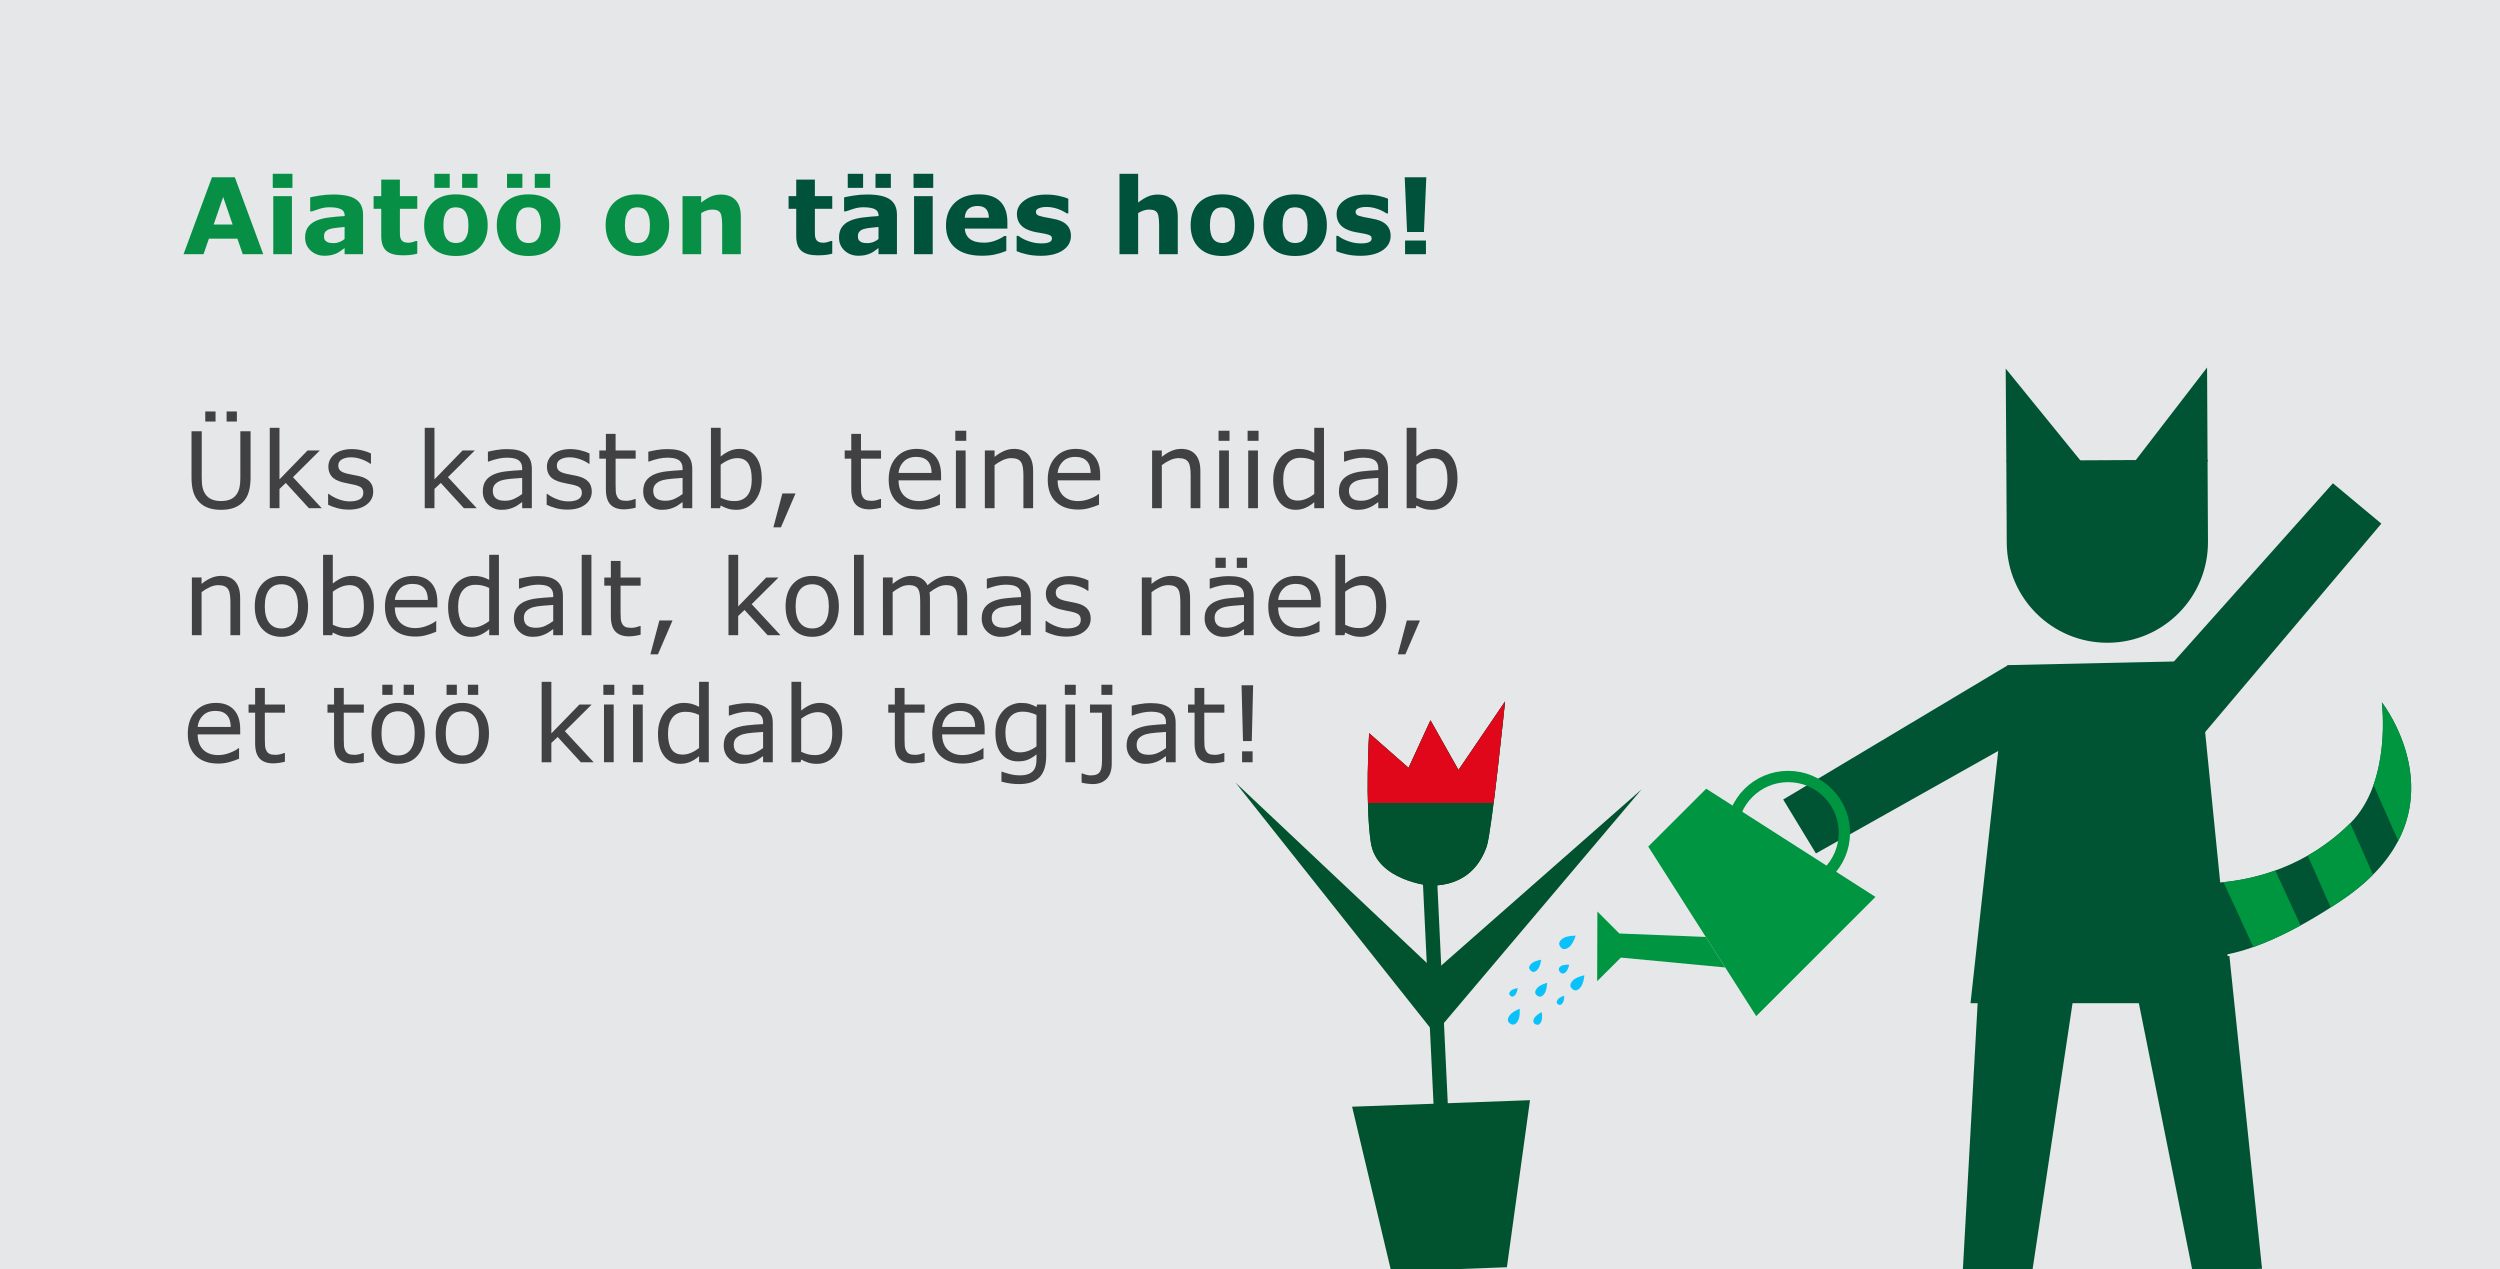 <?xml version="1.0" encoding="utf-8"?>
<!-- Generator: Adobe Illustrator 27.5.0, SVG Export Plug-In . SVG Version: 6.00 Build 0)  -->
<svg version="1.1" id="Layer_1" xmlns="http://www.w3.org/2000/svg" xmlns:xlink="http://www.w3.org/1999/xlink" x="0px" y="0px"
	 width="650px" height="330px" viewBox="0 0 650 330" style="enable-background:new 0 0 650 330;" xml:space="preserve">
<style type="text/css">
	.st0{fill:#E6E7E8;}
	.st1{enable-background:new    ;}
	.st2{fill:#078F46;}
	.st3{fill:#00533A;}
	.st4{fill:#414042;}
	.st5{fill:#005433;}
	.st6{fill:#009640;}
	.st7{fill:#00532E;}
	.st8{clip-path:url(#SVGID_00000121242273080153155130000018224455531293102482_);fill:#E0071B;}
	.st9{fill:#009540;}
	.st10{fill:none;stroke:#009540;stroke-width:2.941;stroke-miterlimit:10;}
	.st11{fill:#0BC1F9;}
</style>
<rect class="st0" width="650" height="330"/>
<g>
	<g class="st1">
		<path class="st2" d="M68.444,66.091h-5.328l-1.394-4.044h-7.404l-1.394,4.044h-5.2
			l7.391-20.007h5.938L68.444,66.091z M60.481,58.378l-2.461-7.167l-2.462,7.167
			H60.481z"/>
		<path class="st2" d="M76.036,48.851h-5.12v-3.668h5.12V48.851z M75.901,66.091h-4.851
			V51.001h4.851V66.091z"/>
		<path class="st2" d="M89.594,64.492c-0.26,0.197-0.582,0.435-0.967,0.712
			c-0.386,0.278-0.748,0.497-1.089,0.658c-0.475,0.215-0.967,0.374-1.478,0.477
			s-1.071,0.155-1.68,0.155c-1.434,0-2.634-0.444-3.602-1.331
			c-0.967-0.887-1.451-2.02-1.451-3.399c0-1.102,0.246-2.002,0.739-2.701
			c0.492-0.699,1.191-1.25,2.097-1.653c0.896-0.403,2.006-0.69,3.332-0.86
			c1.325-0.17,2.7-0.296,4.125-0.376v-0.081c0-0.833-0.341-1.409-1.021-1.727
			s-1.684-0.477-3.01-0.477c-0.797,0-1.648,0.141-2.553,0.423
			c-0.905,0.282-1.555,0.5-1.948,0.652h-0.443v-3.642
			c0.511-0.134,1.341-0.293,2.492-0.477s2.305-0.275,3.46-0.275
			c2.75,0,4.736,0.423,5.959,1.27c1.223,0.847,1.835,2.175,1.835,3.984v10.266H89.594
			V64.492z M89.594,62.143v-3.134c-0.653,0.054-1.361,0.127-2.123,0.221
			c-0.761,0.094-1.339,0.203-1.732,0.328c-0.484,0.152-0.854,0.373-1.109,0.663
			c-0.255,0.291-0.383,0.672-0.383,1.145c0,0.313,0.027,0.567,0.081,0.764
			c0.054,0.197,0.188,0.384,0.403,0.562c0.205,0.179,0.452,0.311,0.738,0.395
			c0.287,0.085,0.734,0.127,1.344,0.127c0.484,0,0.975-0.098,1.472-0.294
			C88.781,62.724,89.218,62.465,89.594,62.143z"/>
		<path class="st2" d="M108.486,65.958c-0.52,0.134-1.07,0.239-1.652,0.314
			c-0.582,0.076-1.295,0.114-2.137,0.114c-1.881,0-3.28-0.38-4.199-1.142
			c-0.918-0.761-1.377-2.064-1.377-3.91v-7.054h-1.988v-3.278h1.988v-4.313h4.851
			v4.313h4.515v3.278h-4.515v5.356c0,0.53,0.005,0.992,0.014,1.386
			s0.08,0.749,0.214,1.063c0.125,0.314,0.347,0.563,0.663,0.747
			c0.317,0.184,0.779,0.276,1.387,0.276c0.25,0,0.578-0.054,0.984-0.161
			c0.407-0.108,0.69-0.206,0.852-0.296h0.401V65.958z"/>
		<path class="st2" d="M126.801,58.553c0,2.481-0.724,4.437-2.17,5.865
			c-1.447,1.429-3.479,2.143-6.094,2.143c-2.616,0-4.647-0.714-6.094-2.143
			c-1.447-1.429-2.17-3.384-2.17-5.865c0-2.499,0.728-4.461,2.184-5.885
			c1.455-1.424,3.482-2.137,6.08-2.137c2.634,0,4.669,0.717,6.106,2.15
			C126.082,54.114,126.801,56.072,126.801,58.553z M116.925,48.851h-3.991v-3.668h3.991
			V48.851z M120.848,62.221c0.313-0.385,0.549-0.849,0.706-1.391
			c0.156-0.542,0.235-1.292,0.235-2.25c0-0.887-0.081-1.63-0.242-2.23
			s-0.386-1.08-0.672-1.438c-0.287-0.367-0.632-0.626-1.035-0.779
			c-0.402-0.152-0.837-0.228-1.303-0.228s-0.88,0.062-1.243,0.188
			c-0.362,0.125-0.71,0.376-1.041,0.752c-0.296,0.349-0.531,0.829-0.706,1.438
			c-0.175,0.609-0.262,1.375-0.262,2.298c0,0.824,0.076,1.539,0.229,2.143
			c0.152,0.605,0.376,1.091,0.672,1.458c0.286,0.35,0.629,0.604,1.028,0.766
			c0.398,0.161,0.853,0.242,1.363,0.242c0.438,0,0.857-0.074,1.257-0.222
			C120.232,62.819,120.57,62.57,120.848,62.221z M124.14,48.851h-3.99v-3.668h3.99
			V48.851z"/>
		<path class="st2" d="M145.693,58.553c0,2.481-0.724,4.437-2.17,5.865
			c-1.447,1.429-3.479,2.143-6.094,2.143c-2.616,0-4.647-0.714-6.094-2.143
			c-1.447-1.429-2.17-3.384-2.17-5.865c0-2.499,0.728-4.461,2.184-5.885
			c1.455-1.424,3.482-2.137,6.08-2.137c2.634,0,4.669,0.717,6.106,2.15
			C144.975,54.114,145.693,56.072,145.693,58.553z M135.817,48.851h-3.991v-3.668h3.991
			V48.851z M139.74,62.221c0.313-0.385,0.549-0.849,0.706-1.391
			c0.156-0.542,0.235-1.292,0.235-2.25c0-0.887-0.081-1.63-0.242-2.23
			s-0.386-1.08-0.672-1.438c-0.287-0.367-0.632-0.626-1.035-0.779
			c-0.402-0.152-0.837-0.228-1.303-0.228s-0.88,0.062-1.243,0.188
			c-0.362,0.125-0.71,0.376-1.041,0.752c-0.296,0.349-0.531,0.829-0.706,1.438
			c-0.175,0.609-0.262,1.375-0.262,2.298c0,0.824,0.076,1.539,0.229,2.143
			c0.152,0.605,0.376,1.091,0.672,1.458c0.286,0.35,0.629,0.604,1.028,0.766
			c0.398,0.161,0.853,0.242,1.363,0.242c0.438,0,0.857-0.074,1.257-0.222
			C139.125,62.819,139.463,62.57,139.74,62.221z M143.032,48.851h-3.99v-3.668h3.99
			V48.851z"/>
		<path class="st2" d="M173.991,58.553c0,2.481-0.724,4.437-2.17,5.865
			c-1.447,1.429-3.479,2.143-6.094,2.143c-2.616,0-4.647-0.714-6.094-2.143
			c-1.447-1.429-2.17-3.384-2.17-5.865c0-2.499,0.728-4.461,2.184-5.885
			c1.455-1.424,3.482-2.137,6.08-2.137c2.634,0,4.669,0.717,6.106,2.15
			C173.272,54.114,173.991,56.072,173.991,58.553z M168.038,62.221
			c0.313-0.385,0.549-0.849,0.706-1.391c0.156-0.542,0.235-1.292,0.235-2.25
			c0-0.887-0.081-1.63-0.242-2.23s-0.386-1.08-0.672-1.438
			c-0.287-0.367-0.632-0.626-1.035-0.779c-0.402-0.152-0.837-0.228-1.303-0.228
			s-0.88,0.062-1.243,0.188c-0.362,0.125-0.71,0.376-1.041,0.752
			c-0.296,0.349-0.531,0.829-0.706,1.438c-0.175,0.609-0.262,1.375-0.262,2.298
			c0,0.824,0.076,1.539,0.229,2.143c0.152,0.605,0.376,1.091,0.672,1.458
			c0.286,0.35,0.629,0.604,1.028,0.766c0.398,0.161,0.853,0.242,1.363,0.242
			c0.438,0,0.857-0.074,1.257-0.222C167.423,62.819,167.761,62.57,168.038,62.221z"/>
		<path class="st2" d="M192.614,66.091h-4.852v-7.484c0-0.609-0.031-1.216-0.094-1.821
			c-0.062-0.604-0.17-1.05-0.322-1.337c-0.18-0.331-0.441-0.573-0.786-0.726
			s-0.826-0.229-1.444-0.229c-0.439,0-0.885,0.072-1.337,0.215
			c-0.452,0.143-0.943,0.372-1.472,0.685v10.696h-4.851V51.001h4.851v1.666
			c0.859-0.672,1.685-1.187,2.476-1.545c0.792-0.358,1.671-0.538,2.638-0.538
			c1.628,0,2.9,0.475,3.817,1.424c0.917,0.95,1.376,2.37,1.376,4.26V66.091z"
			/>
		<path class="st3" d="M216.384,65.958c-0.52,0.134-1.07,0.239-1.652,0.314
			c-0.582,0.076-1.295,0.114-2.137,0.114c-1.881,0-3.28-0.38-4.199-1.142
			c-0.918-0.761-1.377-2.064-1.377-3.91v-7.054h-1.988v-3.278h1.988v-4.313h4.851
			v4.313h4.515v3.278h-4.515v5.356c0,0.53,0.005,0.992,0.014,1.386
			s0.08,0.749,0.214,1.063c0.125,0.314,0.347,0.563,0.663,0.747
			c0.317,0.184,0.779,0.276,1.387,0.276c0.25,0,0.578-0.054,0.984-0.161
			c0.407-0.108,0.69-0.206,0.852-0.296h0.401V65.958z"/>
		<path class="st3" d="M228.409,64.492c-0.26,0.197-0.582,0.435-0.967,0.712
			c-0.386,0.278-0.748,0.497-1.089,0.658c-0.475,0.215-0.967,0.374-1.478,0.477
			s-1.071,0.155-1.68,0.155c-1.434,0-2.634-0.444-3.602-1.331
			c-0.967-0.887-1.451-2.02-1.451-3.399c0-1.102,0.246-2.002,0.739-2.701
			c0.492-0.699,1.191-1.25,2.097-1.653c0.896-0.403,2.006-0.69,3.332-0.86
			c1.325-0.17,2.7-0.296,4.125-0.376v-0.081c0-0.833-0.341-1.409-1.021-1.727
			s-1.684-0.477-3.01-0.477c-0.797,0-1.648,0.141-2.553,0.423
			c-0.905,0.282-1.555,0.5-1.948,0.652h-0.443v-3.642
			c0.511-0.134,1.341-0.293,2.492-0.477s2.305-0.275,3.46-0.275
			c2.75,0,4.736,0.423,5.959,1.27c1.223,0.847,1.835,2.175,1.835,3.984v10.266
			h-4.798V64.492z M224.405,48.851h-3.99v-3.668h3.99V48.851z M228.409,62.143v-3.134
			c-0.653,0.054-1.361,0.127-2.123,0.221c-0.761,0.094-1.339,0.203-1.732,0.328
			c-0.484,0.152-0.854,0.373-1.109,0.663c-0.255,0.291-0.383,0.672-0.383,1.145
			c0,0.313,0.027,0.567,0.081,0.764c0.054,0.197,0.188,0.384,0.403,0.562
			c0.205,0.179,0.452,0.311,0.738,0.395c0.287,0.085,0.734,0.127,1.344,0.127
			c0.484,0,0.975-0.098,1.472-0.294C227.597,62.724,228.033,62.465,228.409,62.143z
			 M231.621,48.851h-3.991v-3.668h3.991V48.851z"/>
		<path class="st3" d="M242.64,48.851h-5.12v-3.668h5.12V48.851z M242.505,66.091h-4.851
			V51.001h4.851V66.091z"/>
		<path class="st3" d="M261.922,59.439h-11.072c0.072,1.183,0.521,2.087,1.351,2.714
			c0.828,0.627,2.049,0.94,3.661,0.94c1.021,0,2.012-0.183,2.97-0.551
			c0.959-0.367,1.716-0.761,2.271-1.183h0.537v3.883
			c-1.093,0.439-2.123,0.757-3.091,0.954c-0.967,0.197-2.038,0.296-3.211,0.296
			c-3.028,0-5.348-0.681-6.961-2.042c-1.612-1.362-2.418-3.301-2.418-5.818
			c0-2.49,0.764-4.463,2.291-5.919c1.527-1.456,3.621-2.184,6.281-2.184
			c2.454,0,4.3,0.621,5.536,1.861s1.854,3.025,1.854,5.354V59.439z
			 M257.111,56.604c-0.026-1.012-0.277-1.774-0.752-2.284
			c-0.476-0.511-1.215-0.766-2.218-0.766c-0.932,0-1.697,0.242-2.298,0.726
			c-0.6,0.484-0.936,1.259-1.008,2.325H257.111z"/>
		<path class="st3" d="M278.448,61.307c0,1.559-0.698,2.815-2.096,3.769
			c-1.397,0.954-3.311,1.431-5.737,1.431c-1.344,0-2.562-0.125-3.655-0.376
			c-1.093-0.251-1.971-0.529-2.634-0.833v-3.977h0.443
			c0.242,0.17,0.521,0.356,0.84,0.558s0.769,0.419,1.351,0.652
			c0.502,0.206,1.07,0.383,1.706,0.531c0.637,0.147,1.317,0.222,2.043,0.222
			c0.949,0,1.652-0.105,2.109-0.316s0.686-0.522,0.686-0.934
			c0-0.367-0.135-0.633-0.403-0.799c-0.269-0.166-0.779-0.325-1.532-0.477
			c-0.358-0.081-0.844-0.168-1.457-0.262c-0.614-0.094-1.172-0.208-1.674-0.342
			c-1.37-0.358-2.387-0.916-3.05-1.673s-0.994-1.7-0.994-2.829
			c0-1.451,0.688-2.658,2.062-3.621s3.254-1.445,5.637-1.445
			c1.129,0,2.21,0.114,3.245,0.343c1.034,0.229,1.843,0.473,2.425,0.732v3.816
			h-0.416c-0.717-0.492-1.534-0.894-2.452-1.203
			c-0.919-0.309-1.848-0.463-2.788-0.463c-0.779,0-1.436,0.107-1.969,0.322
			c-0.533,0.215-0.8,0.52-0.8,0.914c0,0.358,0.121,0.631,0.363,0.819
			c0.242,0.188,0.811,0.376,1.706,0.564c0.493,0.099,1.023,0.195,1.593,0.289
			c0.568,0.094,1.14,0.213,1.713,0.356c1.272,0.332,2.213,0.853,2.822,1.565
			C278.144,59.352,278.448,60.241,278.448,61.307z"/>
		<path class="st3" d="M306.224,66.091h-4.852v-7.484c0-0.609-0.031-1.216-0.094-1.821
			c-0.062-0.604-0.17-1.05-0.322-1.337c-0.18-0.331-0.441-0.573-0.786-0.726
			s-0.826-0.229-1.444-0.229c-0.439,0-0.885,0.072-1.337,0.215
			c-0.452,0.143-0.943,0.372-1.472,0.685v10.696h-4.851V45.183h4.851v7.484
			c0.859-0.672,1.685-1.187,2.476-1.545c0.792-0.358,1.671-0.538,2.638-0.538
			c1.628,0,2.9,0.475,3.817,1.424c0.917,0.95,1.376,2.37,1.376,4.26V66.091z"
			/>
		<path class="st3" d="M326.096,58.553c0,2.481-0.724,4.437-2.17,5.865
			c-1.447,1.429-3.479,2.143-6.094,2.143c-2.616,0-4.647-0.714-6.094-2.143
			c-1.447-1.429-2.17-3.384-2.17-5.865c0-2.499,0.728-4.461,2.184-5.885
			c1.455-1.424,3.482-2.137,6.08-2.137c2.634,0,4.669,0.717,6.106,2.15
			C325.377,54.114,326.096,56.072,326.096,58.553z M320.143,62.221
			c0.313-0.385,0.549-0.849,0.706-1.391c0.156-0.542,0.235-1.292,0.235-2.25
			c0-0.887-0.081-1.63-0.242-2.23s-0.386-1.08-0.672-1.438
			c-0.287-0.367-0.632-0.626-1.035-0.779c-0.402-0.152-0.837-0.228-1.303-0.228
			s-0.88,0.062-1.243,0.188c-0.362,0.125-0.71,0.376-1.041,0.752
			c-0.296,0.349-0.531,0.829-0.706,1.438c-0.175,0.609-0.262,1.375-0.262,2.298
			c0,0.824,0.076,1.539,0.229,2.143c0.152,0.605,0.376,1.091,0.672,1.458
			c0.286,0.35,0.629,0.604,1.028,0.766c0.398,0.161,0.853,0.242,1.363,0.242
			c0.438,0,0.857-0.074,1.257-0.222C319.527,62.819,319.865,62.57,320.143,62.221z"/>
		<path class="st3" d="M344.988,58.553c0,2.481-0.724,4.437-2.17,5.865
			c-1.447,1.429-3.479,2.143-6.094,2.143c-2.616,0-4.647-0.714-6.094-2.143
			c-1.447-1.429-2.17-3.384-2.17-5.865c0-2.499,0.728-4.461,2.184-5.885
			c1.455-1.424,3.482-2.137,6.08-2.137c2.634,0,4.669,0.717,6.106,2.15
			C344.27,54.114,344.988,56.072,344.988,58.553z M339.035,62.221
			c0.313-0.385,0.549-0.849,0.706-1.391c0.156-0.542,0.235-1.292,0.235-2.25
			c0-0.887-0.081-1.63-0.242-2.23s-0.386-1.08-0.672-1.438
			c-0.287-0.367-0.632-0.626-1.035-0.779c-0.402-0.152-0.837-0.228-1.303-0.228
			s-0.88,0.062-1.243,0.188c-0.362,0.125-0.71,0.376-1.041,0.752
			c-0.296,0.349-0.531,0.829-0.706,1.438c-0.175,0.609-0.262,1.375-0.262,2.298
			c0,0.824,0.076,1.539,0.229,2.143c0.152,0.605,0.376,1.091,0.672,1.458
			c0.286,0.35,0.629,0.604,1.028,0.766c0.398,0.161,0.853,0.242,1.363,0.242
			c0.438,0,0.857-0.074,1.257-0.222C338.42,62.819,338.758,62.57,339.035,62.221z"/>
		<path class="st3" d="M361.569,61.307c0,1.559-0.698,2.815-2.096,3.769
			c-1.397,0.954-3.311,1.431-5.737,1.431c-1.344,0-2.562-0.125-3.655-0.376
			c-1.093-0.251-1.971-0.529-2.634-0.833v-3.977h0.443
			c0.242,0.17,0.521,0.356,0.84,0.558s0.769,0.419,1.351,0.652
			c0.502,0.206,1.07,0.383,1.706,0.531c0.637,0.147,1.317,0.222,2.043,0.222
			c0.949,0,1.652-0.105,2.109-0.316S356.625,62.445,356.625,62.033
			c0-0.367-0.135-0.633-0.403-0.799c-0.269-0.166-0.779-0.325-1.532-0.477
			c-0.358-0.081-0.844-0.168-1.457-0.262c-0.614-0.094-1.172-0.208-1.674-0.342
			c-1.37-0.358-2.387-0.916-3.05-1.673s-0.994-1.7-0.994-2.829
			c0-1.451,0.688-2.658,2.062-3.621s3.254-1.445,5.637-1.445
			c1.129,0,2.21,0.114,3.245,0.343c1.034,0.229,1.843,0.473,2.425,0.732v3.816
			h-0.416c-0.717-0.492-1.534-0.894-2.452-1.203
			c-0.919-0.309-1.848-0.463-2.788-0.463c-0.779,0-1.436,0.107-1.969,0.322
			c-0.533,0.215-0.8,0.52-0.8,0.914c0,0.358,0.121,0.631,0.363,0.819
			c0.242,0.188,0.811,0.376,1.706,0.564c0.493,0.099,1.023,0.195,1.593,0.289
			c0.568,0.094,1.14,0.213,1.713,0.356c1.272,0.332,2.213,0.853,2.822,1.565
			C361.265,59.352,361.569,60.241,361.569,61.307z"/>
		<path class="st3" d="M370.841,46.083l-0.618,14.243h-4.381l-0.618-14.243H370.841z
			 M370.746,66.091h-5.429V62.543h5.429V66.091z"/>
		<path class="st4" d="M65.152,124.1c0,1.451-0.159,2.716-0.477,3.796
			c-0.318,1.08-0.84,1.978-1.565,2.694c-0.69,0.681-1.496,1.178-2.419,1.492
			s-1.998,0.47-3.225,0.47c-1.255,0-2.348-0.166-3.279-0.497
			c-0.932-0.332-1.715-0.82-2.351-1.465c-0.726-0.734-1.248-1.621-1.565-2.66
			c-0.318-1.039-0.478-2.316-0.478-3.83v-11.972h2.661v12.106
			c0,1.084,0.073,1.939,0.222,2.566c0.147,0.627,0.396,1.196,0.745,1.707
			c0.395,0.583,0.93,1.021,1.605,1.317c0.677,0.295,1.489,0.443,2.439,0.443
			c0.958,0,1.773-0.146,2.445-0.437s1.209-0.732,1.612-1.324
			c0.35-0.511,0.598-1.095,0.746-1.753c0.147-0.659,0.222-1.476,0.222-2.452
			v-12.174h2.66V124.1z M56.042,109.602h-2.674v-2.62h2.674V109.602z
			 M61.592,109.602h-2.674v-2.62h2.674V109.602z"/>
		<path class="st4" d="M83.654,132.136h-3.332l-6.02-6.571l-1.64,1.559v5.012h-2.525
			v-20.908h2.525v13.41l7.297-7.511h3.185l-6.975,6.933L83.654,132.136z"/>
		<path class="st4" d="M97.038,127.809c0,1.371-0.566,2.495-1.699,3.373
			c-1.134,0.878-2.681,1.317-4.643,1.317c-1.11,0-2.13-0.132-3.057-0.396
			c-0.928-0.264-1.705-0.553-2.331-0.867v-2.835h0.134
			c0.797,0.6,1.685,1.077,2.66,1.431c0.977,0.354,1.913,0.531,2.809,0.531
			c1.11,0,1.979-0.179,2.606-0.538s0.941-0.923,0.941-1.693
			c0-0.591-0.171-1.039-0.511-1.343c-0.341-0.305-0.994-0.564-1.962-0.78
			c-0.358-0.081-0.826-0.174-1.404-0.282c-0.578-0.108-1.104-0.224-1.579-0.35
			c-1.316-0.349-2.25-0.862-2.801-1.539c-0.552-0.676-0.827-1.507-0.827-2.492
			c0-0.618,0.128-1.201,0.383-1.747c0.256-0.546,0.644-1.035,1.163-1.464
			c0.501-0.421,1.14-0.755,1.914-1.001c0.775-0.246,1.642-0.369,2.601-0.369
			c0.896,0,1.803,0.11,2.721,0.329c0.918,0.22,1.682,0.486,2.291,0.799v2.701
			H96.312c-0.645-0.475-1.429-0.875-2.351-1.202
			c-0.923-0.327-1.828-0.491-2.715-0.491c-0.923,0-1.702,0.177-2.338,0.531
			c-0.636,0.354-0.954,0.88-0.954,1.579c0,0.618,0.192,1.084,0.578,1.397
			c0.376,0.314,0.985,0.569,1.827,0.766c0.466,0.107,0.987,0.215,1.565,0.323
			c0.578,0.107,1.06,0.206,1.444,0.295c1.174,0.269,2.078,0.73,2.715,1.384
			C96.721,125.838,97.038,126.716,97.038,127.809z"/>
		<path class="st4" d="M123.951,132.136h-3.332l-6.02-6.571l-1.64,1.559v5.012h-2.525
			v-20.908h2.525v13.41l7.297-7.511h3.185l-6.975,6.933L123.951,132.136z"/>
		<path class="st4" d="M138.276,132.136h-2.513v-1.599
			c-0.225,0.152-0.526,0.365-0.907,0.638c-0.381,0.273-0.751,0.491-1.108,0.652
			c-0.422,0.206-0.905,0.378-1.451,0.518c-0.547,0.139-1.188,0.208-1.922,0.208
			c-1.353,0-2.499-0.448-3.439-1.344c-0.94-0.896-1.411-2.038-1.411-3.426
			c0-1.138,0.244-2.058,0.732-2.761s1.185-1.256,2.089-1.66
			c0.914-0.403,2.012-0.676,3.292-0.819c1.281-0.144,2.656-0.251,4.126-0.323
			v-0.39c0-0.573-0.102-1.048-0.303-1.424c-0.201-0.376-0.49-0.672-0.866-0.887
			c-0.358-0.206-0.789-0.345-1.29-0.417c-0.502-0.072-1.026-0.107-1.572-0.107
			c-0.663,0-1.402,0.087-2.218,0.262c-0.814,0.175-1.657,0.428-2.525,0.759h-0.135
			v-2.566c0.493-0.134,1.205-0.282,2.137-0.443s1.85-0.242,2.755-0.242
			c1.057,0,1.977,0.087,2.761,0.262c0.784,0.175,1.462,0.473,2.036,0.894
			c0.564,0.412,0.994,0.945,1.29,1.599c0.295,0.654,0.443,1.465,0.443,2.432
			V132.136z M135.764,128.44v-4.179c-0.771,0.045-1.678,0.112-2.722,0.202
			c-1.043,0.089-1.87,0.22-2.479,0.39c-0.726,0.206-1.312,0.526-1.761,0.96
			c-0.448,0.435-0.672,1.033-0.672,1.794c0,0.86,0.26,1.507,0.779,1.942
			s1.312,0.651,2.379,0.651c0.887,0,1.697-0.172,2.432-0.517
			S135.136,128.924,135.764,128.44z"/>
		<path class="st4" d="M153.862,127.809c0,1.371-0.566,2.495-1.699,3.373
			c-1.134,0.878-2.681,1.317-4.643,1.317c-1.11,0-2.13-0.132-3.057-0.396
			c-0.928-0.264-1.705-0.553-2.331-0.867v-2.835h0.134
			c0.797,0.6,1.685,1.077,2.66,1.431c0.977,0.354,1.913,0.531,2.809,0.531
			c1.11,0,1.979-0.179,2.606-0.538s0.941-0.923,0.941-1.693
			c0-0.591-0.171-1.039-0.511-1.343c-0.341-0.305-0.994-0.564-1.962-0.78
			c-0.358-0.081-0.826-0.174-1.404-0.282c-0.578-0.108-1.104-0.224-1.579-0.35
			c-1.316-0.349-2.25-0.862-2.801-1.539c-0.552-0.676-0.827-1.507-0.827-2.492
			c0-0.618,0.128-1.201,0.383-1.747c0.256-0.546,0.644-1.035,1.163-1.464
			c0.501-0.421,1.14-0.755,1.914-1.001c0.775-0.246,1.642-0.369,2.601-0.369
			c0.896,0,1.803,0.11,2.721,0.329c0.918,0.22,1.682,0.486,2.291,0.799v2.701
			h-0.135c-0.645-0.475-1.429-0.875-2.351-1.202
			c-0.923-0.327-1.828-0.491-2.715-0.491c-0.923,0-1.702,0.177-2.338,0.531
			c-0.636,0.354-0.954,0.88-0.954,1.579c0,0.618,0.192,1.084,0.578,1.397
			c0.376,0.314,0.985,0.569,1.827,0.766c0.466,0.107,0.987,0.215,1.565,0.323
			c0.578,0.107,1.06,0.206,1.444,0.295c1.174,0.269,2.078,0.73,2.715,1.384
			C153.545,125.838,153.862,126.716,153.862,127.809z"/>
		<path class="st4" d="M165.271,132.001c-0.475,0.125-0.992,0.229-1.552,0.309
			c-0.561,0.081-1.06,0.121-1.498,0.121c-1.532,0-2.697-0.412-3.494-1.236
			s-1.195-2.146-1.195-3.964v-7.981h-1.707v-2.123h1.707v-4.313h2.525v4.313h5.214
			v2.123h-5.214v6.839c0,0.788,0.019,1.404,0.054,1.847
			c0.036,0.444,0.161,0.858,0.377,1.243c0.196,0.358,0.468,0.62,0.812,0.786
			c0.345,0.166,0.871,0.249,1.579,0.249c0.412,0,0.842-0.061,1.29-0.182
			c0.447-0.121,0.77-0.222,0.967-0.302h0.135V132.001z"/>
		<path class="st4" d="M179.984,132.136h-2.513v-1.599
			c-0.225,0.152-0.526,0.365-0.907,0.638c-0.381,0.273-0.751,0.491-1.108,0.652
			c-0.422,0.206-0.905,0.378-1.451,0.518c-0.547,0.139-1.188,0.208-1.922,0.208
			c-1.353,0-2.499-0.448-3.439-1.344c-0.94-0.896-1.411-2.038-1.411-3.426
			c0-1.138,0.244-2.058,0.732-2.761s1.185-1.256,2.089-1.66
			c0.914-0.403,2.012-0.676,3.292-0.819c1.281-0.144,2.656-0.251,4.126-0.323
			v-0.39c0-0.573-0.102-1.048-0.303-1.424c-0.201-0.376-0.49-0.672-0.866-0.887
			c-0.358-0.206-0.789-0.345-1.29-0.417c-0.502-0.072-1.026-0.107-1.572-0.107
			c-0.663,0-1.402,0.087-2.218,0.262c-0.814,0.175-1.657,0.428-2.525,0.759H168.562
			v-2.566c0.493-0.134,1.205-0.282,2.137-0.443s1.85-0.242,2.755-0.242
			c1.057,0,1.977,0.087,2.761,0.262c0.784,0.175,1.462,0.473,2.036,0.894
			c0.564,0.412,0.994,0.945,1.29,1.599c0.295,0.654,0.443,1.465,0.443,2.432
			V132.136z M177.472,128.44v-4.179c-0.771,0.045-1.678,0.112-2.722,0.202
			c-1.043,0.089-1.87,0.22-2.479,0.39c-0.726,0.206-1.312,0.526-1.761,0.96
			c-0.448,0.435-0.672,1.033-0.672,1.794c0,0.86,0.26,1.507,0.779,1.942
			s1.312,0.651,2.379,0.651c0.887,0,1.697-0.172,2.432-0.517
			S176.844,128.924,177.472,128.44z"/>
		<path class="st4" d="M198.057,124.517c0,1.254-0.177,2.383-0.531,3.386
			c-0.354,1.003-0.831,1.845-1.431,2.526c-0.636,0.708-1.335,1.239-2.096,1.592
			c-0.762,0.354-1.6,0.531-2.513,0.531c-0.852,0-1.595-0.101-2.23-0.302
			c-0.637-0.202-1.264-0.473-1.882-0.813l-0.161,0.699h-2.365v-20.908h2.526v7.471
			c0.708-0.582,1.46-1.059,2.258-1.431c0.797-0.372,1.692-0.558,2.688-0.558
			c1.773,0,3.173,0.681,4.198,2.042C197.544,120.114,198.057,122.036,198.057,124.517z
			 M195.45,124.584c0-1.792-0.296-3.151-0.888-4.078
			c-0.591-0.927-1.545-1.391-2.861-1.391c-0.735,0-1.479,0.159-2.23,0.477
			c-0.753,0.318-1.451,0.728-2.097,1.229v8.6
			c0.717,0.323,1.333,0.546,1.848,0.672c0.516,0.125,1.1,0.188,1.754,0.188
			c1.397,0,2.492-0.459,3.285-1.377C195.054,127.986,195.45,126.546,195.45,124.584z
			"/>
		<path class="st4" d="M206.831,128.306l-3.79,8.801h-1.961l2.338-8.801H206.831z"/>
		<path class="st4" d="M229.068,132.001c-0.475,0.125-0.992,0.229-1.552,0.309
			c-0.561,0.081-1.06,0.121-1.498,0.121c-1.532,0-2.697-0.412-3.494-1.236
			s-1.195-2.146-1.195-3.964v-7.981h-1.707v-2.123h1.707v-4.313h2.525v4.313h5.214
			v2.123h-5.214v6.839c0,0.788,0.019,1.404,0.054,1.847
			c0.036,0.444,0.161,0.858,0.377,1.243c0.196,0.358,0.468,0.62,0.812,0.786
			c0.345,0.166,0.871,0.249,1.579,0.249c0.412,0,0.842-0.061,1.29-0.182
			c0.447-0.121,0.77-0.222,0.967-0.302h0.135V132.001z"/>
		<path class="st4" d="M244.682,124.893h-11.058c0,0.923,0.139,1.727,0.416,2.412
			s0.658,1.248,1.143,1.687c0.465,0.43,1.019,0.752,1.659,0.967
			s1.346,0.322,2.116,0.322c1.021,0,2.049-0.204,3.084-0.611
			c1.034-0.407,1.771-0.808,2.21-1.203h0.135v2.755
			c-0.852,0.358-1.72,0.658-2.607,0.9c-0.887,0.242-1.818,0.363-2.795,0.363
			c-2.49,0-4.434-0.674-5.831-2.022s-2.097-3.263-2.097-5.744
			c0-2.455,0.67-4.403,2.01-5.845c1.339-1.442,3.102-2.163,5.287-2.163
			c2.024,0,3.585,0.591,4.683,1.773c1.097,1.183,1.646,2.862,1.646,5.039V124.893z
			 M242.223,122.958c-0.009-1.326-0.342-2.352-1.001-3.077
			c-0.658-0.726-1.659-1.088-3.003-1.088c-1.353,0-2.43,0.399-3.231,1.196
			c-0.802,0.797-1.256,1.787-1.363,2.97H242.223z"/>
		<path class="st4" d="M251.226,114.614h-2.849v-2.62h2.849V114.614z M251.064,132.136h-2.526
			v-15.009h2.526V132.136z"/>
		<path class="st4" d="M268.613,132.136h-2.526v-8.546c0-0.689-0.04-1.337-0.121-1.941
			c-0.08-0.605-0.229-1.077-0.443-1.418c-0.224-0.376-0.547-0.656-0.968-0.839
			s-0.967-0.276-1.639-0.276c-0.69,0-1.411,0.17-2.164,0.511
			c-0.752,0.341-1.474,0.775-2.163,1.303v11.207H256.062v-15.009h2.526v1.666
			c0.788-0.654,1.604-1.165,2.445-1.532c0.843-0.367,1.707-0.551,2.594-0.551
			c1.621,0,2.857,0.488,3.709,1.464c0.851,0.977,1.276,2.383,1.276,4.219V132.136z
			"/>
		<path class="st4" d="M286.04,124.893h-11.058c0,0.923,0.139,1.727,0.416,2.412
			s0.658,1.248,1.143,1.687c0.465,0.43,1.019,0.752,1.659,0.967
			s1.346,0.322,2.116,0.322c1.021,0,2.049-0.204,3.084-0.611
			c1.034-0.407,1.771-0.808,2.21-1.203h0.135v2.755
			c-0.852,0.358-1.72,0.658-2.607,0.9c-0.887,0.242-1.818,0.363-2.795,0.363
			c-2.49,0-4.434-0.674-5.831-2.022s-2.097-3.263-2.097-5.744
			c0-2.455,0.67-4.403,2.01-5.845c1.339-1.442,3.102-2.163,5.287-2.163
			c2.024,0,3.585,0.591,4.683,1.773c1.097,1.183,1.646,2.862,1.646,5.039V124.893z
			 M283.581,122.958c-0.009-1.326-0.342-2.352-1.001-3.077
			c-0.658-0.726-1.659-1.088-3.003-1.088c-1.353,0-2.43,0.399-3.231,1.196
			c-0.802,0.797-1.256,1.787-1.363,2.97H283.581z"/>
		<path class="st4" d="M312.095,132.136h-2.526v-8.546c0-0.689-0.04-1.337-0.121-1.941
			c-0.08-0.605-0.229-1.077-0.443-1.418c-0.224-0.376-0.547-0.656-0.968-0.839
			s-0.967-0.276-1.639-0.276c-0.69,0-1.411,0.17-2.164,0.511
			c-0.752,0.341-1.474,0.775-2.163,1.303v11.207h-2.526v-15.009h2.526v1.666
			c0.788-0.654,1.604-1.165,2.445-1.532c0.843-0.367,1.707-0.551,2.594-0.551
			c1.621,0,2.857,0.488,3.709,1.464c0.851,0.977,1.276,2.383,1.276,4.219V132.136z
			"/>
		<path class="st4" d="M319.673,114.614h-2.849v-2.62h2.849V114.614z M319.512,132.136h-2.526
			v-15.009h2.526V132.136z"/>
		<path class="st4" d="M327.225,114.614h-2.849v-2.62h2.849V114.614z M327.063,132.136h-2.526
			v-15.009h2.526V132.136z"/>
		<path class="st4" d="M344.235,132.136h-2.525v-1.572
			c-0.726,0.627-1.483,1.115-2.271,1.465c-0.788,0.349-1.644,0.524-2.566,0.524
			c-1.791,0-3.214-0.689-4.266-2.069c-1.053-1.379-1.579-3.292-1.579-5.737
			c0-1.272,0.182-2.405,0.544-3.399c0.363-0.995,0.854-1.841,1.472-2.54
			c0.609-0.68,1.318-1.2,2.13-1.559c0.811-0.358,1.65-0.537,2.52-0.537
			c0.788,0,1.486,0.083,2.096,0.249c0.609,0.166,1.25,0.423,1.922,0.772v-6.503h2.525
			V132.136z M341.71,128.44v-8.613c-0.682-0.305-1.29-0.515-1.828-0.631
			c-0.537-0.117-1.124-0.175-1.76-0.175c-1.416,0-2.518,0.493-3.306,1.478
			s-1.183,2.383-1.183,4.192c0,1.783,0.305,3.137,0.914,4.064
			s1.586,1.391,2.929,1.391c0.717,0,1.442-0.159,2.177-0.477
			C340.389,129.352,341.073,128.942,341.71,128.44z"/>
		<path class="st4" d="M360.871,132.136h-2.513v-1.599
			c-0.225,0.152-0.526,0.365-0.907,0.638c-0.381,0.273-0.751,0.491-1.108,0.652
			c-0.422,0.206-0.905,0.378-1.451,0.518c-0.547,0.139-1.188,0.208-1.922,0.208
			c-1.353,0-2.499-0.448-3.439-1.344c-0.94-0.896-1.411-2.038-1.411-3.426
			c0-1.138,0.244-2.058,0.732-2.761s1.185-1.256,2.089-1.66
			c0.914-0.403,2.012-0.676,3.292-0.819c1.281-0.144,2.656-0.251,4.126-0.323
			v-0.39c0-0.573-0.102-1.048-0.303-1.424c-0.201-0.376-0.49-0.672-0.866-0.887
			c-0.358-0.206-0.789-0.345-1.29-0.417c-0.502-0.072-1.026-0.107-1.572-0.107
			c-0.663,0-1.402,0.087-2.218,0.262c-0.814,0.175-1.657,0.428-2.525,0.759h-0.135
			v-2.566c0.493-0.134,1.205-0.282,2.137-0.443s1.85-0.242,2.755-0.242
			c1.057,0,1.977,0.087,2.761,0.262c0.784,0.175,1.462,0.473,2.036,0.894
			c0.564,0.412,0.994,0.945,1.29,1.599c0.295,0.654,0.443,1.465,0.443,2.432
			V132.136z M358.358,128.44v-4.179c-0.771,0.045-1.678,0.112-2.722,0.202
			c-1.043,0.089-1.87,0.22-2.479,0.39c-0.726,0.206-1.312,0.526-1.761,0.96
			c-0.448,0.435-0.672,1.033-0.672,1.794c0,0.86,0.26,1.507,0.779,1.942
			s1.312,0.651,2.379,0.651c0.887,0,1.697-0.172,2.432-0.517
			S357.73,128.924,358.358,128.44z"/>
		<path class="st4" d="M378.943,124.517c0,1.254-0.177,2.383-0.531,3.386
			c-0.354,1.003-0.831,1.845-1.431,2.526c-0.636,0.708-1.335,1.239-2.096,1.592
			c-0.762,0.354-1.6,0.531-2.513,0.531c-0.852,0-1.595-0.101-2.23-0.302
			c-0.637-0.202-1.264-0.473-1.882-0.813l-0.161,0.699h-2.365v-20.908h2.526v7.471
			c0.708-0.582,1.46-1.059,2.258-1.431c0.797-0.372,1.692-0.558,2.688-0.558
			c1.773,0,3.173,0.681,4.198,2.042C378.431,120.114,378.943,122.036,378.943,124.517z
			 M376.337,124.584c0-1.792-0.296-3.151-0.888-4.078
			c-0.591-0.927-1.545-1.391-2.861-1.391c-0.735,0-1.479,0.159-2.23,0.477
			c-0.753,0.318-1.451,0.728-2.097,1.229v8.6
			c0.717,0.323,1.333,0.546,1.848,0.672c0.516,0.125,1.1,0.188,1.754,0.188
			c1.397,0,2.492-0.459,3.285-1.377C375.94,127.986,376.337,126.546,376.337,124.584z
			"/>
		<path class="st4" d="M62.438,165.158h-2.526v-8.546c0-0.689-0.04-1.337-0.121-1.941
			c-0.08-0.605-0.229-1.077-0.443-1.418c-0.224-0.376-0.547-0.656-0.968-0.839
			s-0.967-0.276-1.639-0.276c-0.69,0-1.411,0.17-2.164,0.511
			c-0.752,0.341-1.474,0.775-2.163,1.303v11.207h-2.526V150.149h2.526v1.666
			c0.788-0.654,1.604-1.165,2.445-1.532c0.843-0.367,1.707-0.551,2.594-0.551
			c1.621,0,2.857,0.488,3.709,1.464c0.851,0.977,1.276,2.383,1.276,4.219V165.158z
			"/>
		<path class="st4" d="M80.094,157.661c0,2.445-0.627,4.376-1.881,5.791
			c-1.254,1.416-2.934,2.123-5.039,2.123c-2.123,0-3.809-0.708-5.059-2.123
			c-1.25-1.415-1.875-3.346-1.875-5.791c0-2.446,0.625-4.378,1.875-5.798
			c1.25-1.419,2.936-2.129,5.059-2.129c2.105,0,3.785,0.71,5.039,2.129
			C79.467,153.282,80.094,155.215,80.094,157.661z M77.487,157.661
			c0-1.944-0.381-3.388-1.142-4.333c-0.762-0.945-1.819-1.417-3.172-1.417
			c-1.37,0-2.435,0.472-3.191,1.417s-1.135,2.39-1.135,4.333
			c0,1.881,0.381,3.308,1.142,4.279c0.762,0.972,1.823,1.458,3.185,1.458
			c1.344,0,2.398-0.481,3.165-1.444C77.104,160.991,77.487,159.559,77.487,157.661z"/>
		<path class="st4" d="M97.213,157.539c0,1.254-0.177,2.383-0.531,3.386
			c-0.354,1.003-0.831,1.845-1.431,2.526c-0.636,0.708-1.335,1.239-2.096,1.592
			c-0.762,0.354-1.6,0.531-2.513,0.531c-0.852,0-1.595-0.101-2.23-0.302
			c-0.637-0.202-1.264-0.473-1.882-0.813l-0.161,0.699h-2.365v-20.908h2.526v7.471
			c0.708-0.582,1.46-1.059,2.258-1.431c0.797-0.372,1.692-0.558,2.688-0.558
			c1.773,0,3.173,0.681,4.198,2.042C96.7,153.137,97.213,155.058,97.213,157.539z
			 M94.606,157.607c0-1.792-0.296-3.151-0.888-4.078
			c-0.591-0.927-1.545-1.391-2.861-1.391c-0.735,0-1.479,0.159-2.23,0.477
			c-0.753,0.318-1.451,0.728-2.097,1.229v8.6
			c0.717,0.323,1.333,0.546,1.848,0.672c0.516,0.125,1.1,0.188,1.754,0.188
			c1.397,0,2.492-0.459,3.285-1.377C94.21,161.008,94.606,159.568,94.606,157.607z"/>
		<path class="st4" d="M113.713,157.915h-11.058c0,0.923,0.139,1.727,0.416,2.412
			s0.658,1.248,1.143,1.687c0.465,0.43,1.019,0.752,1.659,0.967
			s1.346,0.322,2.116,0.322c1.021,0,2.049-0.204,3.084-0.611
			c1.034-0.407,1.771-0.808,2.21-1.203h0.135v2.755
			c-0.852,0.358-1.72,0.658-2.607,0.9c-0.887,0.242-1.818,0.363-2.795,0.363
			c-2.49,0-4.434-0.674-5.831-2.022s-2.097-3.263-2.097-5.744
			c0-2.455,0.67-4.403,2.01-5.845c1.339-1.442,3.102-2.163,5.287-2.163
			c2.024,0,3.585,0.591,4.683,1.773c1.097,1.183,1.646,2.862,1.646,5.039V157.915z
			 M111.254,155.981c-0.009-1.326-0.342-2.352-1.001-3.077
			c-0.658-0.726-1.659-1.088-3.003-1.088c-1.353,0-2.43,0.399-3.231,1.196
			c-0.802,0.797-1.256,1.787-1.363,2.97H111.254z"/>
		<path class="st4" d="M129.716,165.158h-2.525v-1.572
			c-0.726,0.627-1.483,1.115-2.271,1.465c-0.788,0.349-1.644,0.524-2.566,0.524
			c-1.791,0-3.214-0.689-4.266-2.069c-1.053-1.379-1.579-3.292-1.579-5.737
			c0-1.272,0.182-2.405,0.544-3.399c0.363-0.995,0.854-1.841,1.472-2.54
			c0.609-0.68,1.318-1.2,2.13-1.559c0.811-0.358,1.65-0.537,2.52-0.537
			c0.788,0,1.486,0.083,2.096,0.249c0.609,0.166,1.25,0.423,1.922,0.772v-6.503h2.525
			V165.158z M127.19,161.463v-8.613c-0.682-0.305-1.29-0.515-1.828-0.631
			c-0.537-0.117-1.124-0.175-1.76-0.175c-1.416,0-2.518,0.493-3.306,1.478
			s-1.183,2.383-1.183,4.192c0,1.783,0.305,3.137,0.914,4.064
			s1.586,1.391,2.929,1.391c0.717,0,1.442-0.159,2.177-0.477
			C125.869,162.374,126.554,161.965,127.19,161.463z"/>
		<path class="st4" d="M146.352,165.158h-2.513V163.559
			c-0.225,0.152-0.526,0.365-0.907,0.638c-0.381,0.273-0.751,0.491-1.108,0.652
			c-0.422,0.206-0.905,0.378-1.451,0.518c-0.547,0.139-1.188,0.208-1.922,0.208
			c-1.353,0-2.499-0.448-3.439-1.344c-0.94-0.896-1.411-2.038-1.411-3.426
			c0-1.138,0.244-2.058,0.732-2.761s1.185-1.256,2.089-1.66
			c0.914-0.403,2.012-0.676,3.292-0.819c1.281-0.144,2.656-0.251,4.126-0.323
			v-0.39c0-0.573-0.102-1.048-0.303-1.424c-0.201-0.376-0.49-0.672-0.866-0.887
			c-0.358-0.206-0.789-0.345-1.29-0.417c-0.502-0.072-1.026-0.107-1.572-0.107
			c-0.663,0-1.402,0.087-2.218,0.262c-0.814,0.175-1.657,0.428-2.525,0.759h-0.135
			v-2.566c0.493-0.134,1.205-0.282,2.137-0.443s1.85-0.242,2.755-0.242
			c1.057,0,1.977,0.087,2.761,0.262c0.784,0.175,1.462,0.473,2.036,0.894
			c0.564,0.412,0.994,0.945,1.29,1.599c0.295,0.654,0.443,1.465,0.443,2.432
			V165.158z M143.839,161.463v-4.179c-0.771,0.045-1.678,0.112-2.722,0.202
			c-1.043,0.089-1.87,0.22-2.479,0.39c-0.726,0.206-1.312,0.526-1.761,0.96
			c-0.448,0.435-0.672,1.033-0.672,1.794c0,0.86,0.26,1.507,0.779,1.942
			s1.312,0.651,2.379,0.651c0.887,0,1.697-0.172,2.432-0.517
			S143.211,161.947,143.839,161.463z"/>
		<path class="st4" d="M153.769,165.158h-2.526v-20.908h2.526V165.158z"/>
		<path class="st4" d="M166.561,165.024c-0.475,0.125-0.992,0.229-1.552,0.309
			c-0.561,0.081-1.06,0.121-1.498,0.121c-1.532,0-2.697-0.412-3.494-1.236
			s-1.195-2.146-1.195-3.964v-7.981h-1.707v-2.123h1.707v-4.313h2.525v4.313h5.214
			v2.123h-5.214v6.839c0,0.788,0.019,1.404,0.054,1.847
			c0.036,0.444,0.161,0.858,0.377,1.243c0.196,0.358,0.468,0.62,0.812,0.786
			c0.345,0.166,0.871,0.249,1.579,0.249c0.412,0,0.842-0.061,1.29-0.182
			c0.447-0.121,0.77-0.222,0.967-0.302h0.135V165.024z"/>
		<path class="st4" d="M174.852,161.328l-3.79,8.802h-1.961l2.338-8.802H174.852z"/>
		<path class="st4" d="M202.92,165.158h-3.332l-6.02-6.571l-1.64,1.559v5.012h-2.525
			v-20.908h2.525v13.41l7.297-7.511h3.185l-6.975,6.933L202.92,165.158z"/>
		<path class="st4" d="M218.104,157.661c0,2.445-0.627,4.376-1.881,5.791
			c-1.254,1.416-2.934,2.123-5.039,2.123c-2.123,0-3.809-0.708-5.059-2.123
			c-1.25-1.415-1.875-3.346-1.875-5.791c0-2.446,0.625-4.378,1.875-5.798
			c1.25-1.419,2.936-2.129,5.059-2.129c2.105,0,3.785,0.71,5.039,2.129
			C217.477,153.282,218.104,155.215,218.104,157.661z M215.497,157.661
			c0-1.944-0.381-3.388-1.142-4.333c-0.762-0.945-1.819-1.417-3.172-1.417
			c-1.37,0-2.435,0.472-3.191,1.417s-1.135,2.39-1.135,4.333
			c0,1.881,0.381,3.308,1.142,4.279c0.762,0.972,1.823,1.458,3.185,1.458
			c1.344,0,2.398-0.481,3.165-1.444C215.114,160.991,215.497,159.559,215.497,157.661z"
			/>
		<path class="st4" d="M224.567,165.158h-2.526v-20.908h2.526V165.158z"/>
		<path class="st4" d="M251.468,165.158h-2.526v-8.546c0-0.645-0.028-1.268-0.087-1.868
			s-0.182-1.079-0.369-1.438c-0.207-0.385-0.502-0.676-0.888-0.874
			c-0.385-0.197-0.94-0.296-1.666-0.296c-0.707,0-1.415,0.177-2.123,0.531
			c-0.707,0.354-1.415,0.804-2.123,1.351c0.027,0.206,0.05,0.446,0.067,0.719
			c0.018,0.273,0.027,0.544,0.027,0.813v9.607h-2.526v-8.546
			c0-0.663-0.029-1.292-0.087-1.888c-0.059-0.596-0.182-1.073-0.37-1.431
			c-0.206-0.385-0.502-0.674-0.887-0.867c-0.385-0.192-0.94-0.289-1.666-0.289
			c-0.69,0-1.382,0.17-2.076,0.511c-0.694,0.341-1.387,0.775-2.076,1.303v11.207
			h-2.526V150.149h2.526v1.666c0.788-0.654,1.574-1.165,2.358-1.532
			s1.619-0.551,2.506-0.551c1.021,0,1.888,0.215,2.601,0.645
			c0.712,0.43,1.242,1.026,1.592,1.787c1.021-0.86,1.953-1.48,2.795-1.861
			c0.842-0.38,1.742-0.571,2.701-0.571c1.647,0,2.863,0.5,3.647,1.498
			c0.784,0.999,1.176,2.394,1.176,4.186V165.158z"/>
		<path class="st4" d="M267.995,165.158h-2.513V163.559
			c-0.225,0.152-0.526,0.365-0.907,0.638c-0.381,0.273-0.751,0.491-1.108,0.652
			c-0.422,0.206-0.905,0.378-1.451,0.518c-0.547,0.139-1.188,0.208-1.922,0.208
			c-1.353,0-2.499-0.448-3.439-1.344c-0.94-0.896-1.411-2.038-1.411-3.426
			c0-1.138,0.244-2.058,0.732-2.761s1.185-1.256,2.089-1.66
			c0.914-0.403,2.012-0.676,3.292-0.819c1.281-0.144,2.656-0.251,4.126-0.323
			v-0.39c0-0.573-0.102-1.048-0.303-1.424c-0.201-0.376-0.49-0.672-0.866-0.887
			c-0.358-0.206-0.789-0.345-1.29-0.417c-0.502-0.072-1.026-0.107-1.572-0.107
			c-0.663,0-1.402,0.087-2.218,0.262c-0.814,0.175-1.657,0.428-2.525,0.759h-0.135
			v-2.566c0.493-0.134,1.205-0.282,2.137-0.443s1.85-0.242,2.755-0.242
			c1.057,0,1.977,0.087,2.761,0.262c0.784,0.175,1.462,0.473,2.036,0.894
			c0.564,0.412,0.994,0.945,1.29,1.599c0.295,0.654,0.443,1.465,0.443,2.432
			V165.158z M265.482,161.463v-4.179c-0.771,0.045-1.678,0.112-2.722,0.202
			c-1.043,0.089-1.87,0.22-2.479,0.39c-0.726,0.206-1.312,0.526-1.761,0.96
			c-0.448,0.435-0.672,1.033-0.672,1.794c0,0.86,0.26,1.507,0.779,1.942
			s1.312,0.651,2.379,0.651c0.887,0,1.697-0.172,2.432-0.517
			S264.854,161.947,265.482,161.463z"/>
		<path class="st4" d="M283.581,160.831c0,1.371-0.566,2.495-1.699,3.373
			c-1.134,0.878-2.681,1.317-4.643,1.317c-1.11,0-2.13-0.132-3.057-0.396
			c-0.928-0.264-1.705-0.553-2.331-0.867v-2.835h0.134
			c0.797,0.6,1.685,1.077,2.66,1.431c0.977,0.354,1.913,0.531,2.809,0.531
			c1.11,0,1.979-0.179,2.606-0.538s0.941-0.923,0.941-1.693
			c0-0.591-0.171-1.039-0.511-1.343c-0.341-0.305-0.994-0.564-1.962-0.78
			c-0.358-0.081-0.826-0.174-1.404-0.282c-0.578-0.108-1.104-0.224-1.579-0.35
			c-1.316-0.349-2.25-0.862-2.801-1.539c-0.552-0.676-0.827-1.507-0.827-2.492
			c0-0.618,0.128-1.201,0.383-1.747c0.256-0.546,0.644-1.035,1.163-1.464
			c0.501-0.421,1.14-0.755,1.914-1.001c0.775-0.246,1.642-0.369,2.601-0.369
			c0.896,0,1.803,0.11,2.721,0.329c0.918,0.22,1.682,0.486,2.291,0.799v2.701
			h-0.135c-0.645-0.475-1.429-0.875-2.351-1.202
			c-0.923-0.327-1.828-0.491-2.715-0.491c-0.923,0-1.702,0.177-2.338,0.531
			c-0.636,0.354-0.954,0.88-0.954,1.579c0,0.618,0.192,1.084,0.578,1.397
			c0.376,0.314,0.985,0.569,1.827,0.766c0.466,0.107,0.987,0.215,1.565,0.323
			c0.578,0.107,1.06,0.206,1.444,0.295c1.174,0.269,2.078,0.73,2.715,1.384
			C283.264,158.861,283.581,159.739,283.581,160.831z"/>
		<path class="st4" d="M309.421,165.158h-2.526v-8.546c0-0.689-0.04-1.337-0.121-1.941
			c-0.08-0.605-0.229-1.077-0.443-1.418c-0.224-0.376-0.547-0.656-0.968-0.839
			s-0.967-0.276-1.639-0.276c-0.69,0-1.411,0.17-2.164,0.511
			c-0.752,0.341-1.474,0.775-2.163,1.303v11.207h-2.526V150.149h2.526v1.666
			c0.788-0.654,1.604-1.165,2.445-1.532c0.843-0.367,1.707-0.551,2.594-0.551
			c1.621,0,2.857,0.488,3.709,1.464c0.851,0.977,1.276,2.383,1.276,4.219V165.158z
			"/>
		<path class="st4" d="M325.948,165.158h-2.513V163.559
			c-0.225,0.152-0.526,0.365-0.907,0.638c-0.381,0.273-0.751,0.491-1.108,0.652
			c-0.422,0.206-0.905,0.378-1.451,0.518c-0.547,0.139-1.188,0.208-1.922,0.208
			c-1.353,0-2.499-0.448-3.439-1.344c-0.94-0.896-1.411-2.038-1.411-3.426
			c0-1.138,0.244-2.058,0.732-2.761s1.185-1.256,2.089-1.66
			c0.914-0.403,2.012-0.676,3.292-0.819c1.281-0.144,2.656-0.251,4.126-0.323
			v-0.39c0-0.573-0.102-1.048-0.303-1.424c-0.201-0.376-0.49-0.672-0.866-0.887
			c-0.358-0.206-0.789-0.345-1.29-0.417c-0.502-0.072-1.026-0.107-1.572-0.107
			c-0.663,0-1.402,0.087-2.218,0.262c-0.814,0.175-1.657,0.428-2.525,0.759h-0.135
			v-2.566c0.493-0.134,1.205-0.282,2.137-0.443s1.85-0.242,2.755-0.242
			c1.057,0,1.977,0.087,2.761,0.262c0.784,0.175,1.462,0.473,2.036,0.894
			c0.564,0.412,0.994,0.945,1.29,1.599c0.295,0.654,0.443,1.465,0.443,2.432
			V165.158z M323.436,161.463v-4.179c-0.771,0.045-1.678,0.112-2.722,0.202
			c-1.043,0.089-1.87,0.22-2.479,0.39c-0.726,0.206-1.312,0.526-1.761,0.96
			c-0.448,0.435-0.672,1.033-0.672,1.794c0,0.86,0.26,1.507,0.779,1.942
			s1.312,0.651,2.379,0.651c0.887,0,1.697-0.172,2.432-0.517
			S322.808,161.947,323.436,161.463z M318.692,147.637h-2.675v-2.62h2.675V147.637z
			 M324.241,147.637h-2.674v-2.62h2.674V147.637z"/>
		<path class="st4" d="M343.375,157.915h-11.058c0,0.923,0.139,1.727,0.416,2.412
			s0.658,1.248,1.143,1.687c0.465,0.43,1.019,0.752,1.659,0.967
			s1.346,0.322,2.116,0.322c1.021,0,2.049-0.204,3.084-0.611
			c1.034-0.407,1.771-0.808,2.21-1.203h0.135v2.755
			c-0.852,0.358-1.72,0.658-2.607,0.9c-0.887,0.242-1.818,0.363-2.795,0.363
			c-2.49,0-4.434-0.674-5.831-2.022S329.75,160.223,329.75,157.741
			c0-2.455,0.67-4.403,2.01-5.845c1.339-1.442,3.102-2.163,5.287-2.163
			c2.024,0,3.585,0.591,4.683,1.773c1.097,1.183,1.646,2.862,1.646,5.039V157.915z
			 M340.916,155.981c-0.009-1.326-0.342-2.352-1.001-3.077
			c-0.658-0.726-1.659-1.088-3.003-1.088c-1.353,0-2.43,0.399-3.231,1.196
			c-0.802,0.797-1.256,1.787-1.363,2.97H340.916z"/>
		<path class="st4" d="M360.414,157.539c0,1.254-0.177,2.383-0.531,3.386
			c-0.354,1.003-0.831,1.845-1.431,2.526c-0.636,0.708-1.335,1.239-2.096,1.592
			c-0.762,0.354-1.6,0.531-2.513,0.531c-0.852,0-1.595-0.101-2.23-0.302
			c-0.637-0.202-1.264-0.473-1.882-0.813l-0.161,0.699h-2.365v-20.908h2.526v7.471
			c0.708-0.582,1.46-1.059,2.258-1.431c0.797-0.372,1.692-0.558,2.688-0.558
			c1.773,0,3.173,0.681,4.198,2.042C359.901,153.137,360.414,155.058,360.414,157.539z
			 M357.808,157.607c0-1.792-0.296-3.151-0.888-4.078
			c-0.591-0.927-1.545-1.391-2.861-1.391c-0.735,0-1.479,0.159-2.23,0.477
			c-0.753,0.318-1.451,0.728-2.097,1.229v8.6
			c0.717,0.323,1.333,0.546,1.848,0.672c0.516,0.125,1.1,0.188,1.754,0.188
			c1.397,0,2.492-0.459,3.285-1.377C357.411,161.008,357.808,159.568,357.808,157.607z
			"/>
		<path class="st4" d="M369.188,161.328l-3.79,8.802H363.438l2.338-8.802H369.188z"/>
		<path class="st4" d="M62.451,190.939H51.394c0,0.922,0.139,1.727,0.416,2.412
			c0.277,0.684,0.658,1.246,1.143,1.686c0.465,0.43,1.019,0.752,1.659,0.967
			s1.346,0.322,2.116,0.322c1.021,0,2.049-0.203,3.084-0.611
			c1.034-0.406,1.771-0.809,2.21-1.201H62.156v2.754
			c-0.852,0.357-1.72,0.658-2.607,0.9c-0.887,0.242-1.818,0.363-2.795,0.363
			c-2.49,0-4.434-0.674-5.831-2.023c-1.397-1.348-2.097-3.262-2.097-5.744
			c0-2.453,0.67-4.402,2.01-5.844c1.339-1.443,3.102-2.164,5.287-2.164
			c2.024,0,3.585,0.592,4.683,1.773c1.097,1.182,1.646,2.861,1.646,5.039V190.939z
			 M59.992,189.003c-0.009-1.326-0.342-2.352-1.001-3.078
			c-0.658-0.725-1.659-1.088-3.003-1.088c-1.353,0-2.43,0.398-3.231,1.197
			c-0.802,0.797-1.256,1.787-1.363,2.969H59.992z"/>
		<path class="st4" d="M74.074,198.046c-0.475,0.125-0.992,0.229-1.552,0.309
			c-0.561,0.08-1.06,0.121-1.498,0.121c-1.532,0-2.697-0.412-3.494-1.236
			s-1.195-2.145-1.195-3.963v-7.982h-1.707v-2.123h1.707v-4.312h2.525v4.312h5.214
			v2.123h-5.214v6.84c0,0.789,0.019,1.404,0.054,1.848
			c0.036,0.443,0.161,0.857,0.377,1.242c0.196,0.359,0.468,0.621,0.812,0.787
			s0.871,0.248,1.579,0.248c0.412,0,0.842-0.061,1.29-0.182
			c0.447-0.121,0.77-0.221,0.967-0.303h0.135V198.046z"/>
		<path class="st4" d="M94.593,198.046c-0.475,0.125-0.992,0.229-1.552,0.309
			c-0.561,0.08-1.06,0.121-1.498,0.121c-1.532,0-2.697-0.412-3.494-1.236
			s-1.195-2.145-1.195-3.963v-7.982h-1.707v-2.123h1.707v-4.312h2.525v4.312h5.214
			v2.123h-5.214v6.84c0,0.789,0.019,1.404,0.054,1.848
			c0.036,0.443,0.161,0.857,0.377,1.242c0.196,0.359,0.468,0.621,0.812,0.787
			s0.871,0.248,1.579,0.248c0.412,0,0.842-0.061,1.29-0.182
			c0.447-0.121,0.77-0.221,0.967-0.303h0.135V198.046z"/>
		<path class="st4" d="M110.435,190.683c0,2.445-0.627,4.375-1.881,5.791
			s-2.934,2.123-5.039,2.123c-2.123,0-3.809-0.707-5.059-2.123
			s-1.875-3.346-1.875-5.791s0.625-4.379,1.875-5.799s2.936-2.129,5.059-2.129
			c2.105,0,3.785,0.709,5.039,2.129S110.435,188.238,110.435,190.683z M107.828,190.683
			c0-1.943-0.381-3.389-1.142-4.334c-0.762-0.945-1.819-1.418-3.172-1.418
			c-1.37,0-2.435,0.473-3.191,1.418s-1.135,2.391-1.135,4.334
			c0,1.881,0.381,3.307,1.142,4.279c0.762,0.973,1.823,1.459,3.185,1.459
			c1.344,0,2.398-0.482,3.165-1.445C107.445,194.013,107.828,192.581,107.828,190.683z
			 M102.077,180.66h-2.674v-2.621h2.674V180.66z M107.627,180.66h-2.674v-2.621
			h2.674V180.66z"/>
		<path class="st4" d="M127.136,190.683c0,2.445-0.627,4.375-1.881,5.791
			s-2.934,2.123-5.039,2.123c-2.123,0-3.809-0.707-5.059-2.123
			s-1.875-3.346-1.875-5.791s0.625-4.379,1.875-5.799s2.936-2.129,5.059-2.129
			c2.105,0,3.785,0.709,5.039,2.129S127.136,188.238,127.136,190.683z
			 M124.529,190.683c0-1.943-0.381-3.389-1.142-4.334
			c-0.762-0.945-1.819-1.418-3.172-1.418c-1.37,0-2.435,0.473-3.191,1.418
			s-1.135,2.391-1.135,4.334c0,1.881,0.381,3.307,1.142,4.279
			c0.762,0.973,1.823,1.459,3.185,1.459c1.344,0,2.398-0.482,3.165-1.445
			C124.146,194.013,124.529,192.581,124.529,190.683z M118.778,180.66h-2.674v-2.621
			h2.674V180.66z M124.328,180.66h-2.674v-2.621h2.674V180.66z"/>
		<path class="st4" d="M154.346,198.181h-3.332l-6.02-6.57l-1.64,1.559v5.012h-2.525
			v-20.908h2.525v13.41l7.297-7.512h3.185l-6.975,6.934L154.346,198.181z"/>
		<path class="st4" d="M159.721,180.66h-2.849v-2.621h2.849V180.66z M159.56,198.181h-2.526
			v-15.01h2.526V198.181z"/>
		<path class="st4" d="M167.272,180.66h-2.849v-2.621h2.849V180.66z M167.111,198.181h-2.526
			v-15.01h2.526V198.181z"/>
		<path class="st4" d="M184.283,198.181h-2.525v-1.572
			c-0.726,0.627-1.483,1.115-2.271,1.465s-1.644,0.523-2.566,0.523
			c-1.791,0-3.214-0.689-4.266-2.068c-1.053-1.381-1.579-3.293-1.579-5.738
			c0-1.271,0.182-2.406,0.544-3.4c0.363-0.994,0.854-1.84,1.472-2.539
			c0.609-0.68,1.318-1.199,2.13-1.559c0.811-0.357,1.65-0.537,2.52-0.537
			c0.788,0,1.486,0.082,2.096,0.248s1.25,0.424,1.922,0.773v-6.504h2.525V198.181z
			 M181.758,194.486v-8.613c-0.682-0.305-1.29-0.516-1.828-0.631
			c-0.537-0.117-1.124-0.176-1.76-0.176c-1.416,0-2.518,0.492-3.306,1.479
			s-1.183,2.383-1.183,4.191c0,1.783,0.305,3.139,0.914,4.066
			c0.609,0.926,1.586,1.391,2.929,1.391c0.717,0,1.442-0.16,2.177-0.479
			C180.437,195.398,181.121,194.988,181.758,194.486z"/>
		<path class="st4" d="M200.919,198.181H198.406v-1.6
			c-0.225,0.152-0.526,0.365-0.907,0.639s-0.751,0.49-1.108,0.652
			c-0.422,0.205-0.905,0.377-1.451,0.516c-0.547,0.139-1.188,0.209-1.922,0.209
			c-1.353,0-2.499-0.447-3.439-1.344s-1.411-2.037-1.411-3.426
			c0-1.139,0.244-2.059,0.732-2.762s1.185-1.256,2.089-1.66
			c0.914-0.402,2.012-0.676,3.292-0.818c1.281-0.145,2.656-0.252,4.126-0.322
			v-0.391c0-0.572-0.102-1.049-0.303-1.424c-0.201-0.377-0.49-0.672-0.866-0.887
			c-0.358-0.207-0.789-0.346-1.29-0.418c-0.502-0.07-1.026-0.107-1.572-0.107
			c-0.663,0-1.402,0.088-2.218,0.264c-0.814,0.174-1.657,0.428-2.525,0.758h-0.135
			v-2.566c0.493-0.135,1.205-0.281,2.137-0.443
			c0.932-0.16,1.85-0.242,2.755-0.242c1.057,0,1.977,0.088,2.761,0.264
			c0.784,0.174,1.462,0.473,2.036,0.893c0.564,0.412,0.994,0.945,1.29,1.6
			c0.295,0.654,0.443,1.465,0.443,2.432V198.181z M198.406,194.486v-4.18
			c-0.771,0.045-1.678,0.113-2.722,0.201c-1.043,0.09-1.87,0.221-2.479,0.391
			c-0.726,0.207-1.312,0.525-1.761,0.961c-0.448,0.434-0.672,1.033-0.672,1.793
			c0,0.861,0.26,1.508,0.779,1.941c0.52,0.436,1.312,0.652,2.379,0.652
			c0.887,0,1.697-0.172,2.432-0.518C197.098,195.384,197.778,194.97,198.406,194.486z"/>
		<path class="st4" d="M218.991,190.562c0,1.254-0.177,2.383-0.531,3.387
			c-0.354,1.002-0.831,1.846-1.431,2.525c-0.636,0.707-1.335,1.238-2.096,1.592
			c-0.762,0.354-1.6,0.531-2.513,0.531c-0.852,0-1.595-0.102-2.23-0.303
			c-0.637-0.201-1.264-0.473-1.882-0.812l-0.161,0.699h-2.365v-20.908h2.526v7.471
			c0.708-0.582,1.46-1.059,2.258-1.432c0.797-0.371,1.692-0.557,2.688-0.557
			c1.773,0,3.173,0.682,4.198,2.043C218.479,186.16,218.991,188.081,218.991,190.562z
			 M216.385,190.628c0-1.791-0.296-3.15-0.888-4.078
			c-0.591-0.926-1.545-1.391-2.861-1.391c-0.735,0-1.479,0.16-2.23,0.479
			c-0.753,0.316-1.451,0.727-2.097,1.229v8.6
			c0.717,0.322,1.333,0.547,1.848,0.672c0.516,0.125,1.1,0.188,1.754,0.188
			c1.397,0,2.492-0.459,3.285-1.377S216.385,192.591,216.385,190.628z"/>
		<path class="st4" d="M240.396,198.046c-0.475,0.125-0.992,0.229-1.552,0.309
			c-0.561,0.08-1.06,0.121-1.498,0.121c-1.532,0-2.697-0.412-3.494-1.236
			s-1.195-2.145-1.195-3.963v-7.982h-1.707v-2.123h1.707v-4.312h2.525v4.312h5.214
			v2.123h-5.214v6.84c0,0.789,0.019,1.404,0.054,1.848
			c0.036,0.443,0.161,0.857,0.377,1.242c0.196,0.359,0.468,0.621,0.812,0.787
			s0.871,0.248,1.579,0.248c0.412,0,0.842-0.061,1.29-0.182
			c0.447-0.121,0.77-0.221,0.967-0.303h0.135V198.046z"/>
		<path class="st4" d="M256.009,190.939h-11.058c0,0.922,0.139,1.727,0.416,2.412
			c0.277,0.684,0.658,1.246,1.143,1.686c0.465,0.43,1.019,0.752,1.659,0.967
			s1.346,0.322,2.116,0.322c1.021,0,2.049-0.203,3.084-0.611
			c1.034-0.406,1.771-0.809,2.21-1.201h0.135v2.754
			c-0.852,0.357-1.72,0.658-2.607,0.9c-0.887,0.242-1.818,0.363-2.795,0.363
			c-2.49,0-4.434-0.674-5.831-2.023c-1.397-1.348-2.097-3.262-2.097-5.744
			c0-2.453,0.67-4.402,2.01-5.844c1.339-1.443,3.102-2.164,5.287-2.164
			c2.024,0,3.585,0.592,4.683,1.773c1.097,1.182,1.646,2.861,1.646,5.039V190.939z
			 M253.55,189.003c-0.009-1.326-0.342-2.352-1.001-3.078
			c-0.658-0.725-1.659-1.088-3.003-1.088c-1.353,0-2.43,0.398-3.231,1.197
			c-0.802,0.797-1.256,1.787-1.363,2.969H253.55z"/>
		<path class="st4" d="M272.012,196.474c0,2.545-0.577,4.412-1.733,5.604
			c-1.155,1.191-2.934,1.787-5.334,1.787c-0.798,0-1.574-0.057-2.331-0.168
			c-0.757-0.113-1.503-0.271-2.237-0.477v-2.58h0.134
			c0.412,0.16,1.066,0.359,1.962,0.598c0.896,0.236,1.792,0.355,2.688,0.355
			c0.86,0,1.572-0.104,2.137-0.309c0.564-0.207,1.003-0.492,1.316-0.859
			c0.313-0.35,0.538-0.771,0.672-1.264c0.135-0.492,0.202-1.043,0.202-1.652
			v-1.371c-0.762,0.609-1.489,1.064-2.184,1.363
			c-0.694,0.301-1.579,0.451-2.654,0.451c-1.791,0-3.214-0.648-4.266-1.941
			c-1.053-1.295-1.579-3.119-1.579-5.477c0-1.289,0.182-2.402,0.544-3.338
			c0.363-0.938,0.857-1.746,1.485-2.426c0.582-0.637,1.29-1.131,2.123-1.484
			s1.661-0.531,2.485-0.531c0.869,0,1.597,0.088,2.184,0.262
			s1.207,0.441,1.861,0.799l0.161-0.645h2.364V196.474z M269.486,194.056v-8.184
			c-0.672-0.305-1.297-0.521-1.875-0.652c-0.577-0.129-1.153-0.193-1.727-0.193
			c-1.389,0-2.481,0.465-3.278,1.396c-0.798,0.932-1.196,2.285-1.196,4.059
			c0,1.684,0.296,2.961,0.887,3.828c0.592,0.869,1.572,1.305,2.943,1.305
			c0.734,0,1.471-0.143,2.21-0.424S268.868,194.531,269.486,194.056z"/>
		<path class="st4" d="M279.698,180.66h-2.849v-2.621h2.849V180.66z M279.537,198.181h-2.526
			v-15.01h2.526V198.181z"/>
		<path class="st4" d="M289.051,198.544c0,1.754-0.448,3.08-1.344,3.977
			c-0.896,0.895-2.097,1.344-3.602,1.344c-0.358,0-0.831-0.037-1.417-0.107
			c-0.587-0.072-1.077-0.162-1.472-0.27v-2.404h0.135
			c0.25,0.098,0.589,0.209,1.014,0.336c0.426,0.125,0.84,0.188,1.243,0.188
			c0.646,0,1.164-0.09,1.559-0.27c0.395-0.178,0.689-0.447,0.887-0.805
			c0.197-0.359,0.325-0.791,0.383-1.297c0.059-0.506,0.088-1.123,0.088-1.848
			v-12.094h-3.131v-2.123h5.657V198.544z M289.212,180.66h-2.849v-2.621h2.849V180.66z
			"/>
		<path class="st4" d="M305.672,198.181h-2.513v-1.6
			c-0.225,0.152-0.526,0.365-0.907,0.639s-0.751,0.49-1.108,0.652
			c-0.422,0.205-0.905,0.377-1.451,0.516c-0.547,0.139-1.188,0.209-1.922,0.209
			c-1.353,0-2.499-0.447-3.439-1.344s-1.411-2.037-1.411-3.426
			c0-1.139,0.244-2.059,0.732-2.762s1.185-1.256,2.089-1.66
			c0.914-0.402,2.012-0.676,3.292-0.818c1.281-0.145,2.656-0.252,4.126-0.322
			v-0.391c0-0.572-0.102-1.049-0.303-1.424c-0.201-0.377-0.49-0.672-0.866-0.887
			c-0.358-0.207-0.789-0.346-1.29-0.418c-0.502-0.07-1.026-0.107-1.572-0.107
			c-0.663,0-1.402,0.088-2.218,0.264c-0.814,0.174-1.657,0.428-2.525,0.758H294.25
			v-2.566c0.493-0.135,1.205-0.281,2.137-0.443
			c0.932-0.16,1.85-0.242,2.755-0.242c1.057,0,1.977,0.088,2.761,0.264
			c0.784,0.174,1.462,0.473,2.036,0.893c0.564,0.412,0.994,0.945,1.29,1.6
			c0.295,0.654,0.443,1.465,0.443,2.432V198.181z M303.159,194.486v-4.18
			c-0.771,0.045-1.678,0.113-2.722,0.201c-1.043,0.09-1.87,0.221-2.479,0.391
			c-0.726,0.207-1.312,0.525-1.761,0.961c-0.448,0.434-0.672,1.033-0.672,1.793
			c0,0.861,0.26,1.508,0.779,1.941c0.52,0.436,1.312,0.652,2.379,0.652
			c0.887,0,1.697-0.172,2.432-0.518C301.851,195.384,302.531,194.97,303.159,194.486z"/>
		<path class="st4" d="M318.329,198.046c-0.475,0.125-0.992,0.229-1.552,0.309
			c-0.561,0.08-1.06,0.121-1.498,0.121c-1.532,0-2.697-0.412-3.494-1.236
			s-1.195-2.145-1.195-3.963v-7.982h-1.707v-2.123h1.707v-4.312h2.525v4.312h5.214
			v2.123h-5.214v6.84c0,0.789,0.019,1.404,0.054,1.848
			c0.036,0.443,0.161,0.857,0.377,1.242c0.196,0.359,0.468,0.621,0.812,0.787
			s0.871,0.248,1.579,0.248c0.412,0,0.842-0.061,1.29-0.182
			c0.447-0.121,0.77-0.221,0.967-0.303h0.135V198.046z"/>
		<path class="st4" d="M325.813,178.173l-0.35,14.498h-2.284l-0.376-14.498H325.813z
			 M325.679,198.181h-2.74v-2.836h2.74V198.181z"/>
	</g>
</g>
<g>
	<polygon class="st5" points="588.133,329.872 570.104,330.749 553.763,249.142 579.645,248.555 	
		"/>
	<polygon class="st5" points="510.305,330.804 528.355,330.804 540.715,248.5 514.835,249.17 	
		"/>
	<g>
		<path class="st5" d="M611.113,213.99c-11.468,11.431-24.996,14.667-33.646,15.435
			c-0.306,0.027-3.133,0.234-3.427,0.255l4.294,18.597
			c7.084-1.282,16.98-5.129,30.48-14.198
			c33.296-22.363,10.465-51.481,10.465-51.481S621.934,203.23,611.113,213.99z"/>
		<g>
			<path class="st6" d="M617.111,204.093l6.425,14.514
				c9.572-18.366-4.257-36.009-4.257-36.009S620.723,193.868,617.111,204.093z"/>
			<path class="st6" d="M611.063,214.037c-3.557,3.537-7.311,6.283-11.056,8.417l5.971,13.483
				c0.929-0.596,1.87-1.211,2.836-1.859c3.232-2.17,5.928-4.405,8.175-6.669
				L611.063,214.037z"/>
			<path class="st6" d="M591.578,226.329c-4.987,1.79-9.656,2.651-13.462,3.034
				l7.755,16.862c3.581-1.266,7.662-3.09,12.278-5.62L591.578,226.329z"/>
		</g>
	</g>
	<polygon class="st5" points="521.985,172.933 571.483,171.839 580.394,260.84 512.332,260.84 	
		"/>
	<polygon class="st5" points="619.147,136.147 572.525,191.303 561.207,176.488 606.557,125.65 	
		"/>
	<polygon class="st5" points="463.633,207.876 522.077,172.941 531.525,188.507 472.139,221.889 	"/>
	<g>
		<path class="st5" d="M548.052,167.118h-0c-14.448,0.076-26.221-11.575-26.297-26.023
			l-0.112-21.309l52.319-0.274l0.112,21.309
			C574.151,155.269,562.5,167.042,548.052,167.118z"/>
		<polygon class="st5" points="541.026,119.875 521.643,120.015 521.484,95.83 		"/>
		<polygon class="st5" points="554.914,120.132 573.966,120.032 573.838,95.557 		"/>
	</g>
</g>
<g>
	<g>
		<polygon class="st7" points="391.795,329.48 361.723,330.612 351.548,287.743 397.799,286.046 
					"/>
		<polygon class="st7" points="373.527,303.833 377.224,303.702 373.695,229.612 369.965,229.752 
					"/>
		<path class="st7" d="M371.871,230.277c0,0-13.956-1.232-15.453-11.215
			c-1.531-9.985-0.441-28.415-0.441-28.415l10.251,8.999l5.695-12.36l7.284,12.921
			l12.107-17.808c0,0-3.466,33.915-4.757,37.623
			C385.092,224.249,381.537,230.26,371.871,230.277"/>
		<path class="st7" d="M371.871,230.277c0,0-13.956-1.232-15.453-11.215
			c-1.531-9.985-0.441-28.415-0.441-28.415l10.251,8.999l5.695-12.36l7.284,12.921
			l12.107-17.808c0,0-3.466,33.915-4.757,37.623
			C385.092,224.249,381.537,230.26,371.871,230.277"/>
		<polygon class="st7" points="373.912,267.759 372.805,252.724 426.811,205.23 		"/>
		<polygon class="st7" points="373.912,269.835 373.337,252.6 321.243,203.485 		"/>
	</g>
	<g>
		<defs>
			<path id="SVGID_1_" d="M379.206,200.209l-7.282-12.921l-5.699,12.358l-10.249-9.001
				c0,0-1.088,18.432,0.441,28.417c1.498,9.983,15.453,11.215,15.453,11.215
				c9.666-0.017,13.221-6.026,14.687-10.255c1.289-3.708,4.755-37.621,4.755-37.621
				L379.206,200.209z"/>
		</defs>
		<clipPath id="SVGID_00000029730115338335437370000017658121101566914236_">
			<use xlink:href="#SVGID_1_"  style="overflow:visible;"/>
		</clipPath>
		
			<rect x="337.003" y="180.05" style="clip-path:url(#SVGID_00000029730115338335437370000017658121101566914236_);fill:#E0071B;" width="68.62" height="28.713"/>
	</g>
</g>
<g>
	<g>
		<polygon class="st9" points="487.623,233.2 456.617,264.193 428.547,220.108 443.617,205.067 
					"/>
		<polygon class="st9" points="415.319,236.996 415.264,255.103 421.42,248.974 448.563,251.543 
			443.513,243.612 421.022,242.709 		"/>
		<circle class="st10" cx="464.926" cy="216.508" r="14.618"/>
	</g>
	<path class="st11" d="M407.017,252.83c-0.673,0.509-1.127,0.285-1.464-0.161
		s-0.429-0.944,0.244-1.453s2.192-0.39,2.192-0.39
		S407.69,252.322,407.017,252.83z"/>
	<path class="st11" d="M407.92,246.288c-1.096,0.799-1.76,0.51-2.215-0.114
		c-0.455-0.623-0.528-1.344,0.568-2.144s3.4-0.751,3.4-0.751
		S409.015,245.488,407.92,246.288z"/>
	<path class="st11" d="M400.7,265.663c-0.444,0.876-0.967,0.908-1.466,0.655
		c-0.498-0.252-0.783-0.693-0.339-1.569c0.444-0.876,1.946-1.603,1.946-1.603
		S401.143,264.787,400.7,265.663z"/>
	<path class="st11" d="M410.898,256.767c-0.872,0.977-1.557,0.839-2.113,0.343
		c-0.556-0.496-0.772-1.162,0.1-2.139s3.057-1.4,3.057-1.4
		S411.77,255.789,410.898,256.767z"/>
	<path class="st11" d="M401.497,258.421c-0.718,0.914-1.333,0.829-1.853,0.421
		c-0.52-0.408-0.748-0.986-0.03-1.9s2.63-1.41,2.63-1.41
		S402.215,257.507,401.497,258.421z"/>
	<path class="st11" d="M399.721,252.141c-0.757,0.776-1.319,0.636-1.761,0.205
		c-0.442-0.431-0.595-0.989,0.162-1.765c0.757-0.776,2.58-1.045,2.58-1.045
		S400.478,251.365,399.721,252.141z"/>
	<path class="st11" d="M394.632,265.49c-0.67,1.071-1.345,1.05-1.954,0.669
		c-0.609-0.381-0.922-0.979-0.252-2.05s2.679-1.827,2.679-1.827
		S395.303,264.419,394.632,265.49z"/>
	<path class="st11" d="M406.287,260.789c-0.446,0.615-0.85,0.575-1.2,0.321
		c-0.35-0.254-0.513-0.626-0.067-1.241c0.446-0.615,1.683-0.986,1.683-0.986
		S406.733,260.174,406.287,260.789z"/>
	<path class="st11" d="M393.905,258.739c-0.541,0.542-0.937,0.439-1.245,0.131
		s-0.413-0.703,0.128-1.245c0.541-0.542,1.83-0.717,1.83-0.717
		S394.446,258.197,393.905,258.739z"/>
</g>
</svg>
